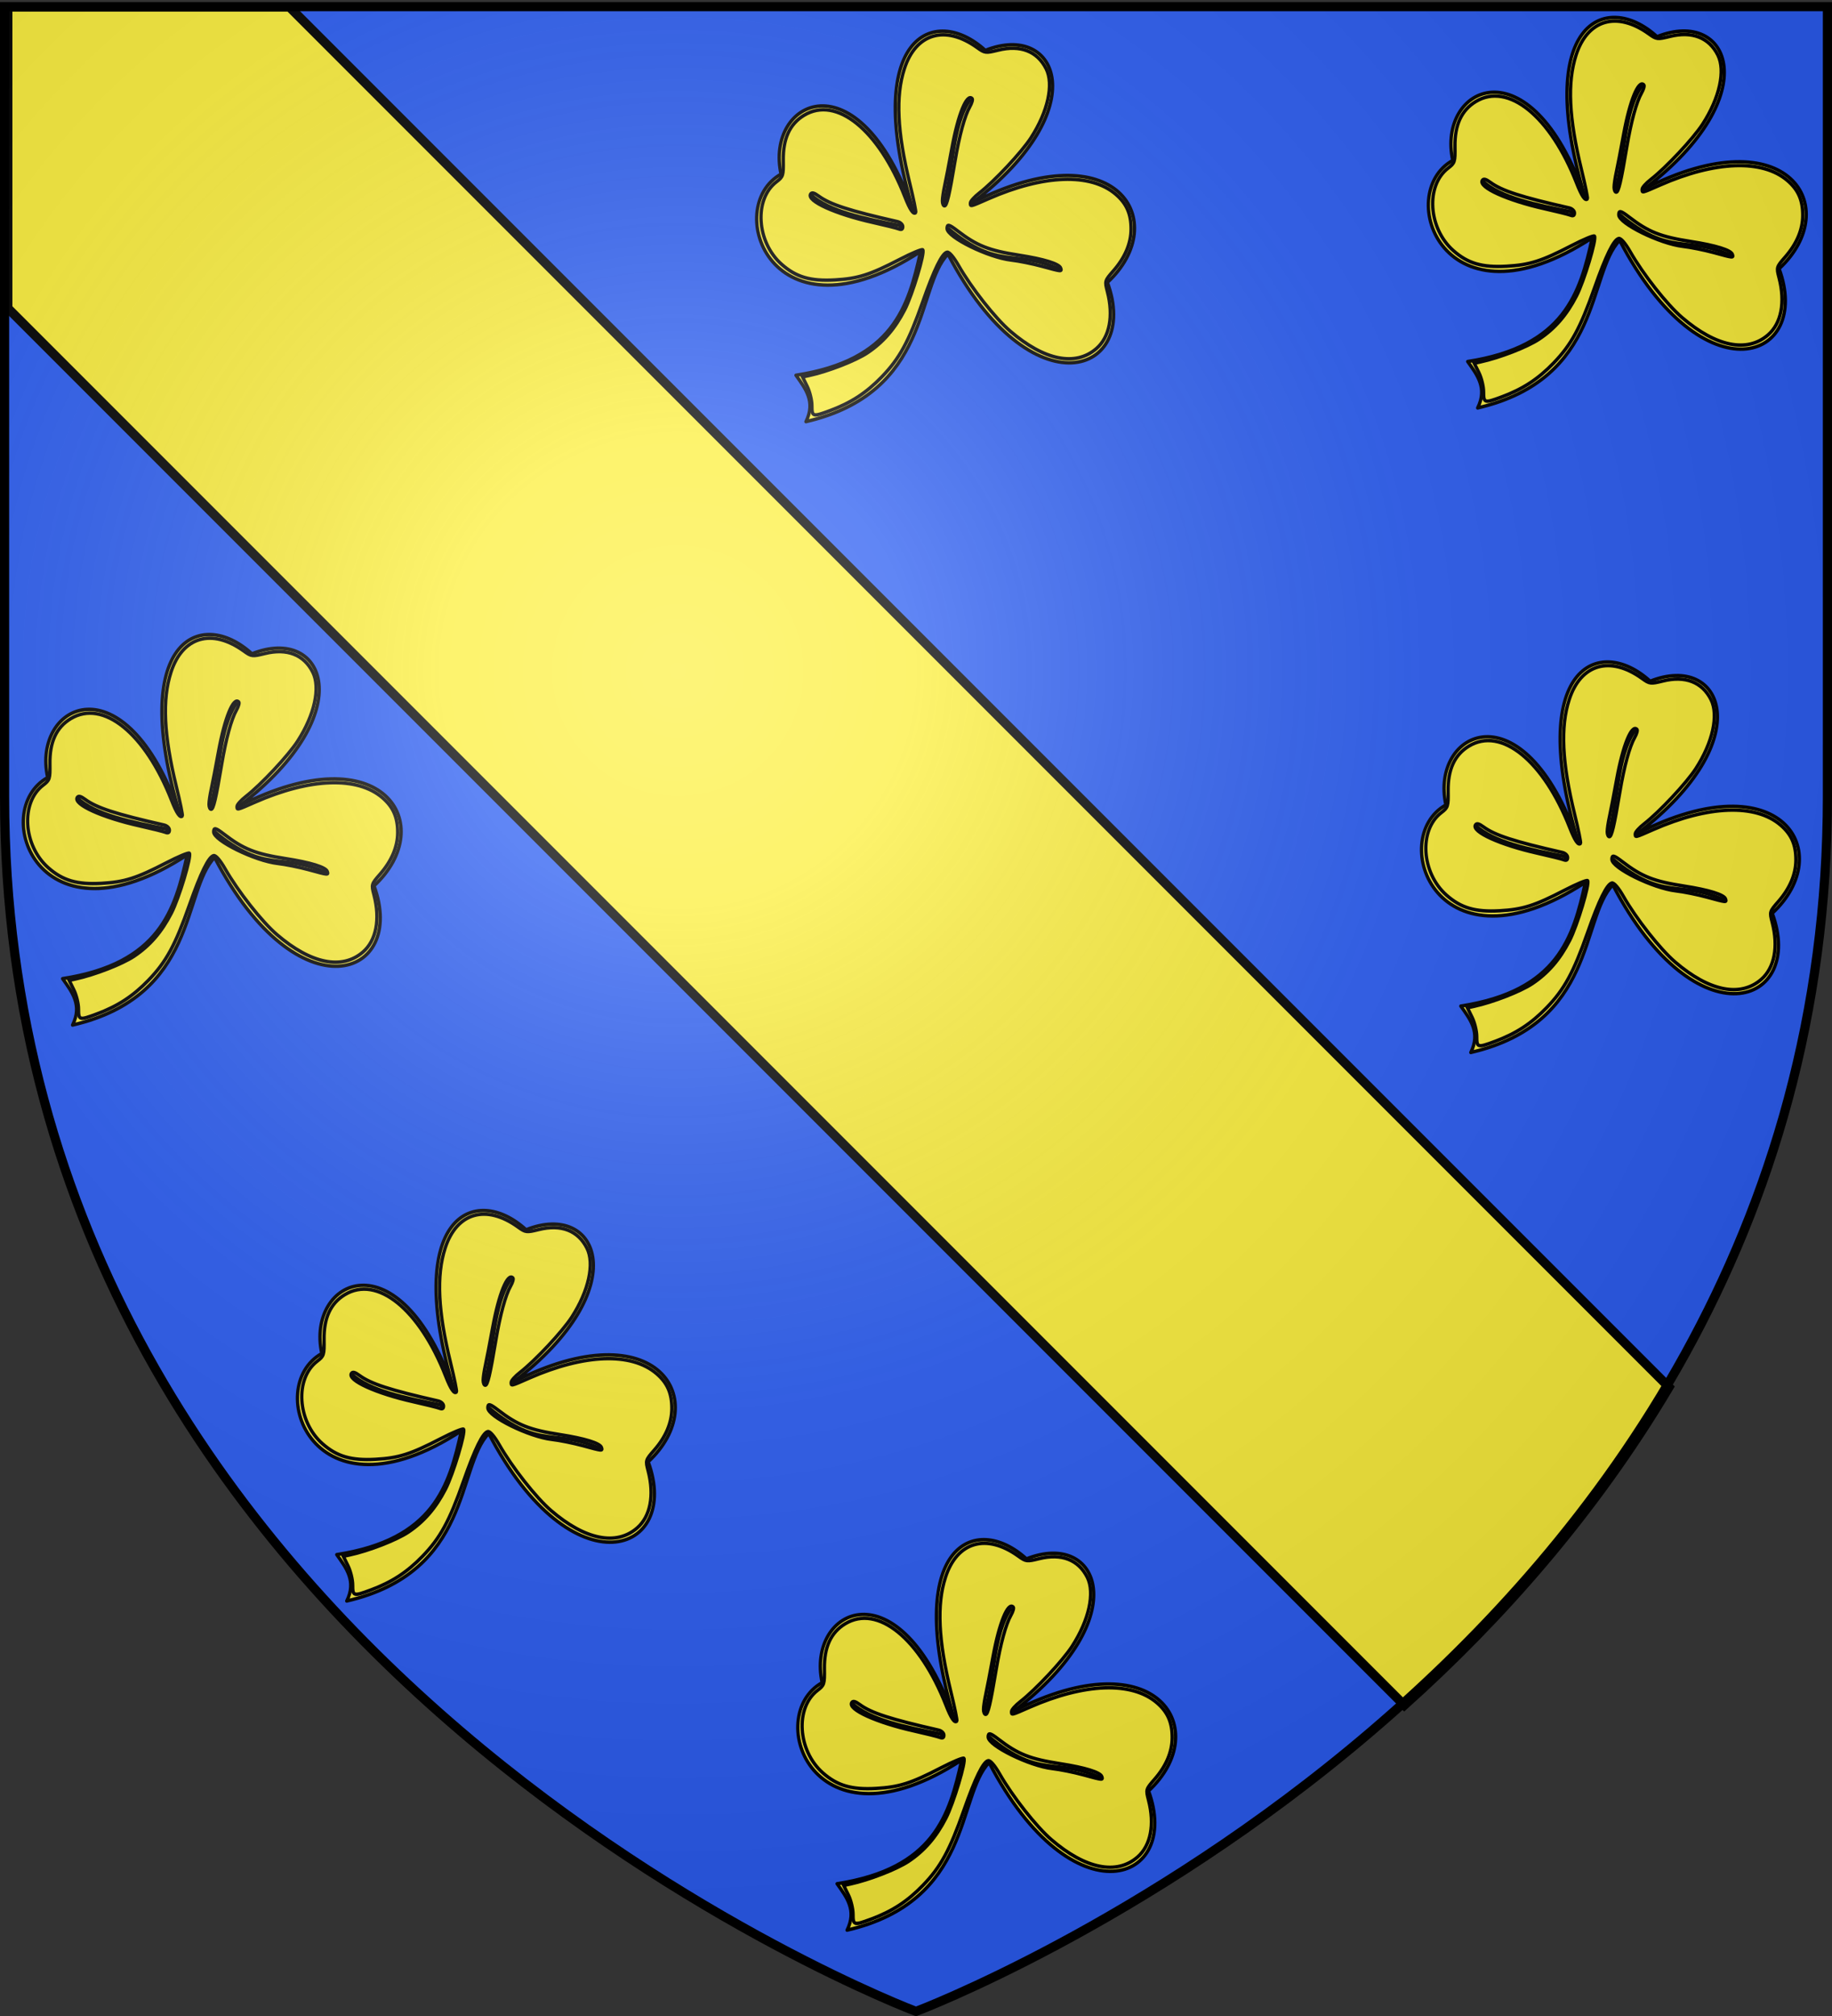<svg xmlns="http://www.w3.org/2000/svg" xmlns:xlink="http://www.w3.org/1999/xlink" width="600" height="660" version="1.0"><rect width="100%" height="100%" fill="#333333" stroke="none"/><defs><linearGradient id="b"><stop offset="0" style="stop-color:white;stop-opacity:.314"/><stop offset=".19" style="stop-color:white;stop-opacity:.251"/><stop offset=".6" style="stop-color:#6b6b6b;stop-opacity:.125"/><stop offset="1" style="stop-color:black;stop-opacity:.125"/></linearGradient><linearGradient id="a"><stop offset="0" style="stop-color:#fd0000;stop-opacity:1"/><stop offset=".5" style="stop-color:#e77275;stop-opacity:.659"/><stop offset="1" style="stop-color:black;stop-opacity:.323"/></linearGradient><linearGradient id="c"><stop offset="0" style="stop-color:#fff;stop-opacity:1"/><stop offset="1" style="stop-color:#fff;stop-opacity:1"/></linearGradient><radialGradient xlink:href="#b" id="i" cx="221.445" cy="226.331" r="300" fx="221.445" fy="226.331" gradientTransform="matrix(1.353 0 0 1.349 -77.63 -85.747)" gradientUnits="userSpaceOnUse"/></defs><g style="display:inline"><path d="M300 658.5s298.5-112.32 298.5-397.772V2.176H1.5v258.552C1.5 546.18 300 658.5 300 658.5z" style="fill:#2b5df2;fill-opacity:1;fill-rule:evenodd;stroke:none;stroke-width:1px;stroke-linecap:butt;stroke-linejoin:miter;stroke-opacity:1"/><g style="display:inline"><path d="M0 0h600v660H0z" style="fill:none;fill-opacity:1;fill-rule:nonzero;stroke:none;stroke-width:6.203;stroke-linecap:round;stroke-linejoin:round;stroke-miterlimit:4;stroke-dasharray:none;stroke-opacity:1" transform="translate(-1.444 6.751)"/></g><g style="opacity:1;display:inline" transform="matrix(-1 0 0 1 601.059 .112)"><path d="M598.5 100.781 141.125 558.156c-31.35-28.132-62.039-62.67-86.688-104.125L506.281 2.187H598.5v98.594z" style="fill:#fcef3c;fill-opacity:1;fill-rule:evenodd;stroke:#000;stroke-width:3;stroke-linecap:butt;stroke-linejoin:miter;stroke-miterlimit:4;stroke-dasharray:none;stroke-opacity:1"/><path d="M0 0h600v660H0z" style="fill:none;fill-opacity:1;fill-rule:nonzero;stroke:none;stroke-width:7.56;stroke-linecap:round;stroke-linejoin:round;stroke-miterlimit:4;stroke-dasharray:none;stroke-opacity:1"/><g id="d" style="fill:#fcef3c;stroke:#000;stroke-opacity:1"><g style="opacity:1;fill:#fcef3c;stroke:#000;stroke-width:1.494;stroke-linejoin:round;stroke-miterlimit:4;stroke-dasharray:none;stroke-opacity:1;display:inline"><path d="M-261.517 172.882c24.655-68.121 66.719-47.683 59.487-15.713 26.695 14.305 4.33 76.076-62.854 33.671 5.426 24.088 12.557 47.389 56.12 53.875-4.242 5.82-8.963 11.479-4.49 20.203-56.518-12.714-49.4-58.454-63.976-72.955-37.793 69.954-86.974 52.14-71.833 12.346-29.471-26.478-4.196-66.676 60.609-34.794-55.183-40.882-38.358-78.819-5.612-66.221 23.234-20.51 55.851-5.607 32.55 69.588z" style="fill:#fcef3c;fill-opacity:1;fill-rule:evenodd;stroke:#000;stroke-width:1.494;stroke-linecap:butt;stroke-linejoin:round;stroke-miterlimit:4;stroke-dasharray:none;stroke-opacity:1" transform="matrix(.727 0 0 .752 492.137 -61.288)"/><path d="M-215.499 166.148c-8.01 7.218-24.114 10.39-40.406 13.468v1.123M-287.332 124.54c8.388 11.44 7.504 30.566 12.074 45.825M-277.23 180.739c-23.199 18.657-29.693 8.706-50.508 17.958" style="fill:#fcef3c;fill-opacity:1;fill-rule:evenodd;stroke:#000;stroke-width:1.494;stroke-linecap:butt;stroke-linejoin:round;stroke-miterlimit:4;stroke-dasharray:none;stroke-opacity:1" transform="matrix(.727 0 0 .752 492.137 -61.288)"/></g><path d="M355.496 411.378c-19.222-6.92-32.964-15.58-47.025-29.636-15.992-15.987-24.318-30.75-36.961-65.535-10.416-28.659-17.531-42.692-22.091-43.57-1.912-.368-5.943 4.147-10.327 11.569-11.628 19.684-33.258 46.259-46.877 57.592-30.768 25.605-58.96 31.117-77.85 15.221-12.004-10.1-15.677-28.515-9.955-49.907 2.475-9.254 2.417-9.444-5.48-18.185-10.479-11.599-15.888-23.93-15.945-36.351-.061-13.464 4.06-22.56 13.92-30.713 22.636-18.72 65.233-17.246 115.12 3.983 16.898 7.19 16.371 7.074 16.27 3.612-.042-1.449-3.598-5.284-7.903-8.522-13.806-10.385-38.494-35.896-46.856-48.417-15.36-22.995-20.776-46.815-13.74-60.42 7.96-15.393 23.293-21.158 43.44-16.332 11.263 2.697 12.05 2.605 18.97-2.218 28.882-20.126 55.415-12.67 65.85 18.505 8.058 24.072 6.53 55.173-4.94 100.593-3.397 13.45-5.785 24.845-5.307 25.323 2.036 2.036 5.156-2.358 9.757-13.745 23.717-58.693 61.923-88.622 91.216-71.455 12.97 7.6 19.114 20.495 18.821 39.494-.204 13.262.133 14.295 6.105 18.71 20.595 15.227 18.197 52.748-4.62 72.278-13.117 11.228-26.022 14.89-48.173 13.673-20.938-1.151-31.621-4.429-58.708-18.01-10.682-5.355-20.034-9.123-20.784-8.374-2.228 2.228 9.299 39.357 16.294 52.48 8.881 16.664 19.43 28.452 33.734 37.697 10.623 6.866 35.737 16.313 52.901 19.899l5.816 1.215-4.235 8.302c-2.33 4.566-4.235 12.133-4.235 16.817 0 9.792-.738 9.994-16.202 4.427h0zm-191.96-126.425c8.418-2.227 20.996-4.677 27.951-5.445 20.683-2.285 57.963-20.044 57.963-27.611 0-4.066-1.733-3.71-9.286 1.911-17.76 13.216-28.569 17.361-56.054 21.494-22.336 3.36-36.233 7.527-37.47 11.236-1.057 3.174-1.115 3.18 16.896-1.585h0zm153.11-38.387c33.858-7.335 59.937-18.813 56.26-24.76-1.07-1.732-3.19-1.235-7.342 1.721-10.3 7.335-27.784 12.816-71.325 22.36-2.608.573-4.743 2.547-4.743 4.387 0 2.257 1.144 2.909 3.51 2 1.93-.74 12.569-3.309 23.64-5.708h0zm-62.98-18.809c0-2.385-.906-8.313-2.012-13.173-1.107-4.86-4.075-19.745-6.597-33.076-5.576-29.472-13.47-48.18-18.295-43.355-.731.731.182 3.909 2.03 7.061 4.679 7.98 9.542 25.273 13.43 47.754 5.156 29.811 7.42 39.125 9.51 39.125 1.063 0 1.933-1.951 1.933-4.336h0z" style="opacity:1;fill:#fcef3c;fill-opacity:1;fill-rule:nonzero;stroke:#000;stroke-width:3;stroke-linecap:round;stroke-miterlimit:4;stroke-dasharray:none;stroke-dashoffset:0;stroke-opacity:1" transform="matrix(.362 0 0 .374 200.59 -19.51)"/></g><use xlink:href="#d" id="e" width="600" height="660" x="0" y="0" transform="translate(-219.989 -4.49)"/><use xlink:href="#e" id="f" width="600" height="660" x="0" y="0" transform="translate(2.245 211.01)"/><use xlink:href="#f" id="g" width="600" height="660" x="0" y="0" transform="translate(368.144 179.583)"/><use xlink:href="#g" id="h" width="600" height="660" x="0" y="0" transform="translate(-163.87 107.75)"/><use xlink:href="#h" width="600" height="660" transform="translate(253.66 -296.311)"/></g></g><path d="M300 658.5s298.5-112.32 298.5-397.772V2.176H1.5v258.552C1.5 546.18 300 658.5 300 658.5z" style="opacity:1;fill:url(#i);fill-opacity:1;fill-rule:evenodd;stroke:none;stroke-width:1px;stroke-linecap:butt;stroke-linejoin:miter;stroke-opacity:1"/><path d="M300 658.5S1.5 546.18 1.5 260.728V2.176h597v258.552C598.5 546.18 300 658.5 300 658.5z" style="opacity:1;fill:none;fill-opacity:1;fill-rule:evenodd;stroke:#000;stroke-width:3;stroke-linecap:butt;stroke-linejoin:miter;stroke-miterlimit:4;stroke-dasharray:none;stroke-opacity:1"/></svg>